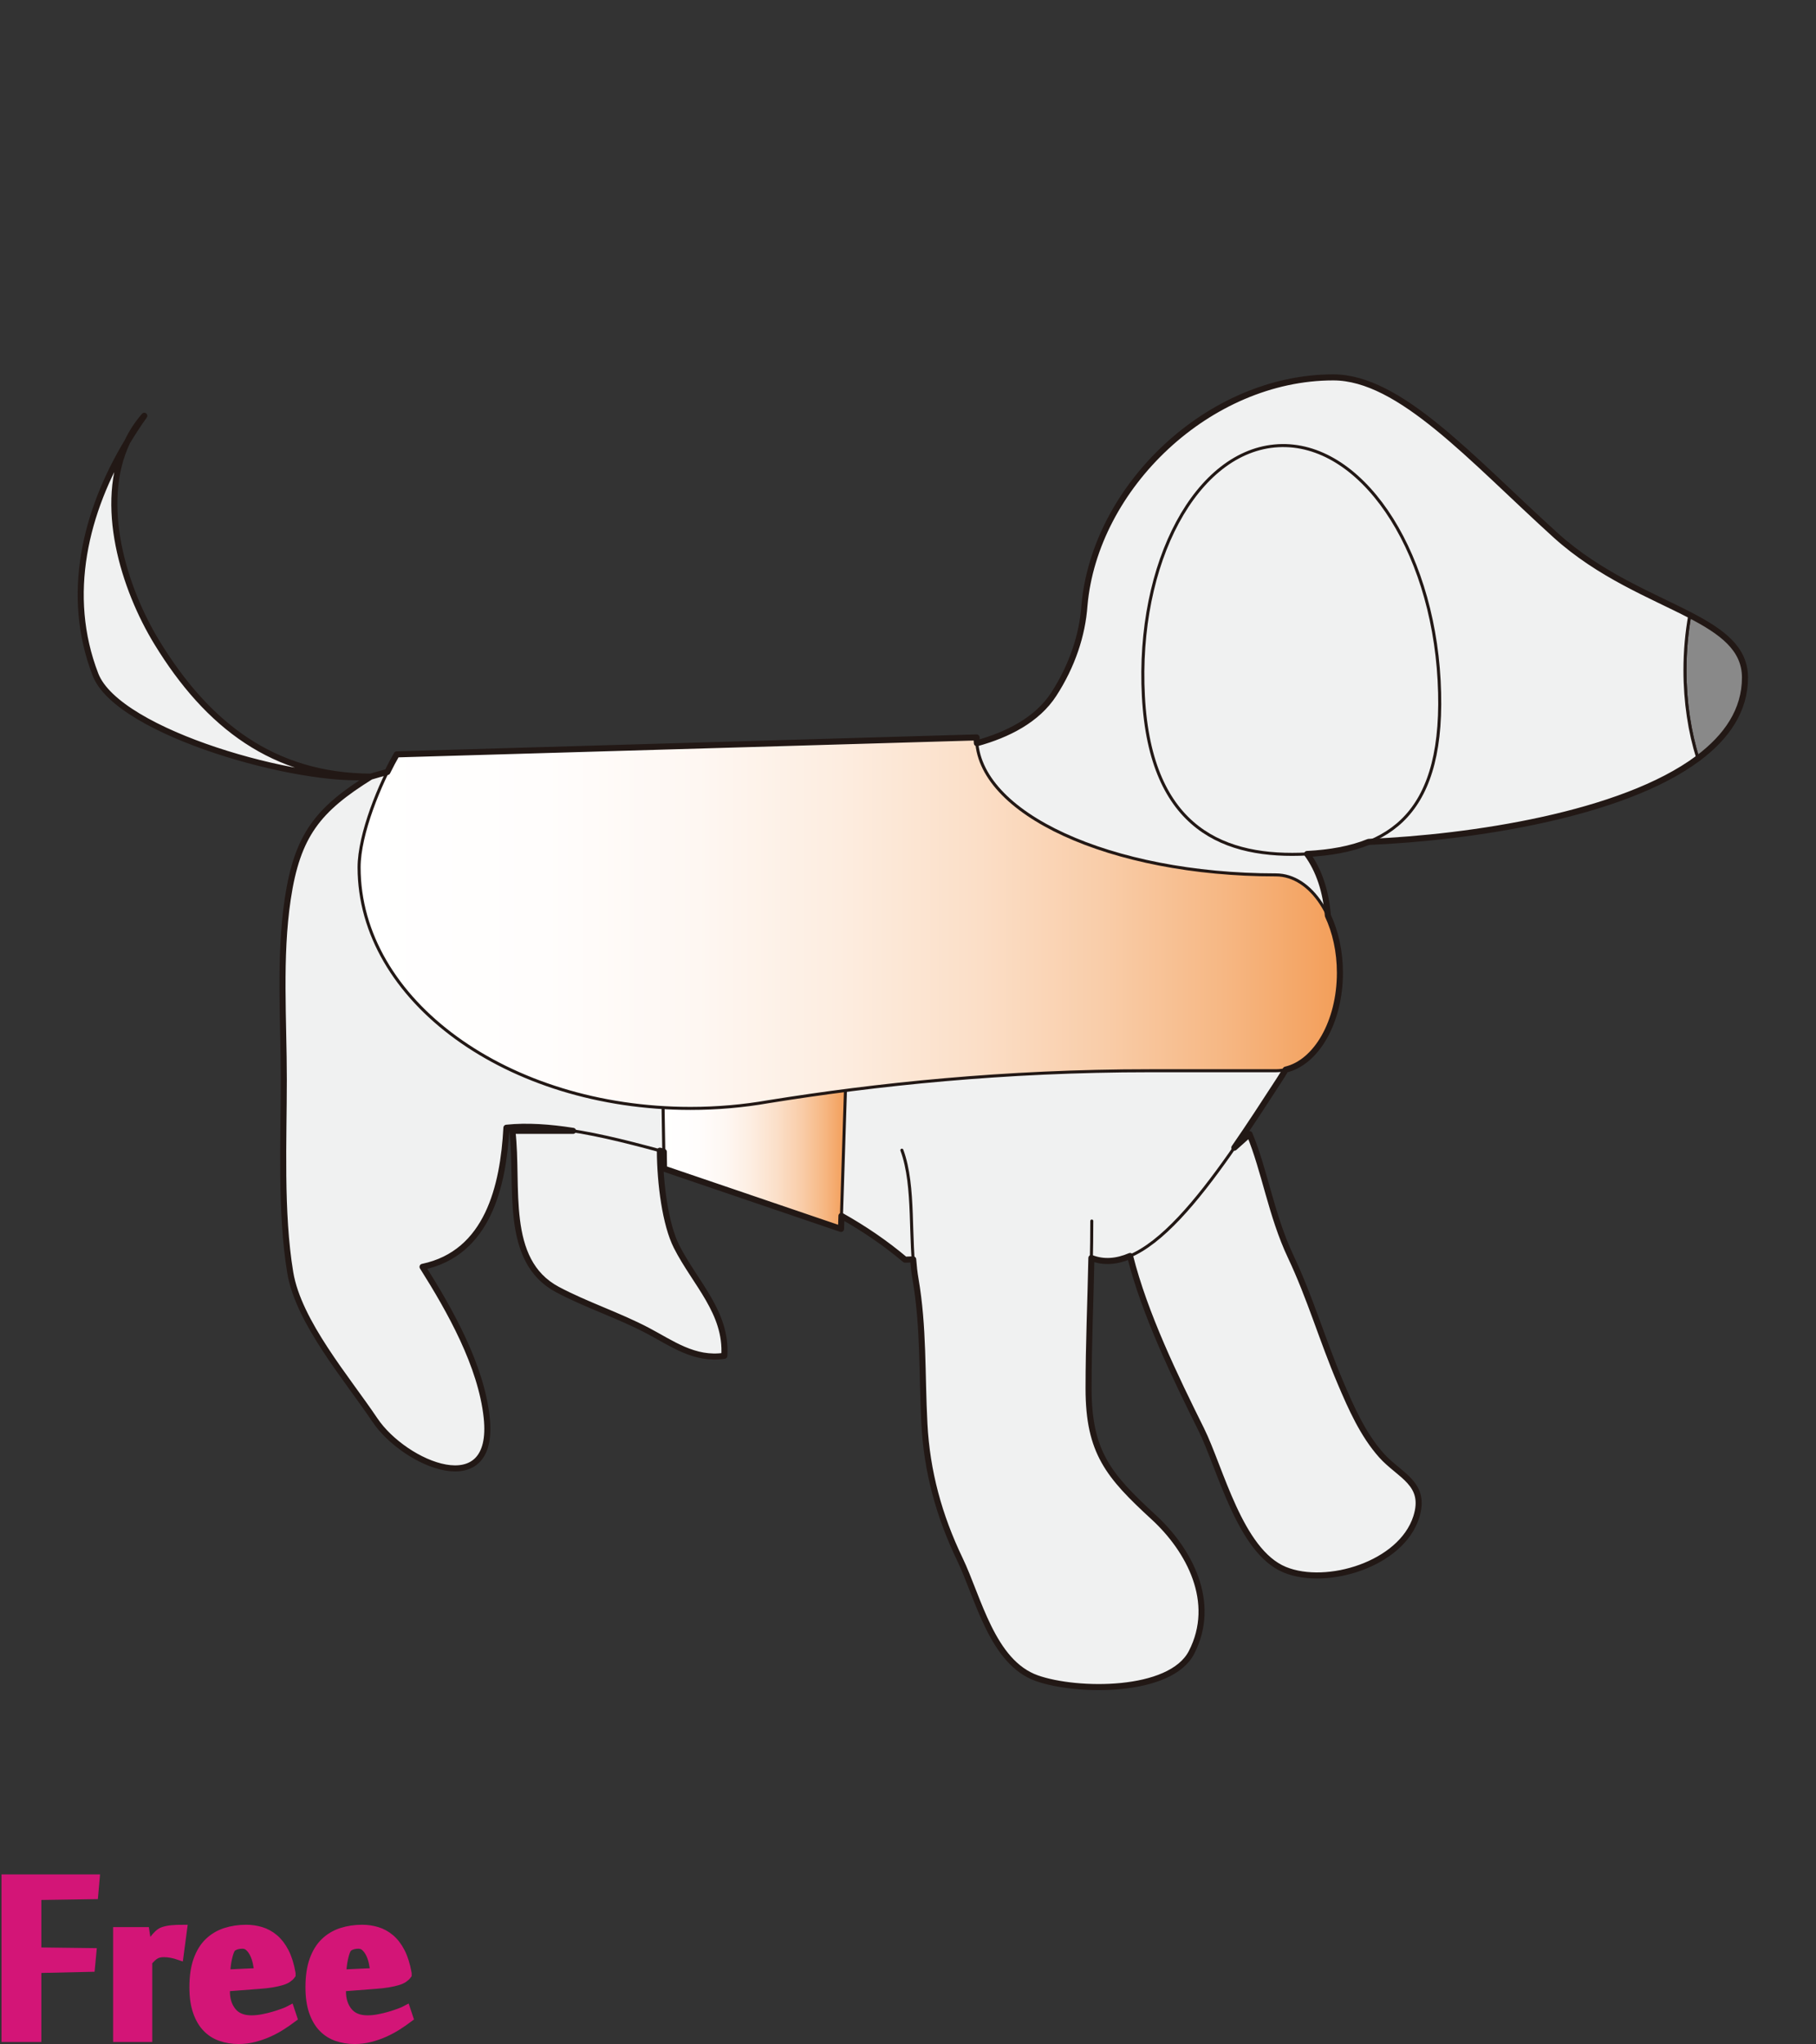 <?xml version="1.0" encoding="utf-8"?>
<!-- Generator: Adobe Illustrator 12.0.0, SVG Export Plug-In . SVG Version: 6.00 Build 51448)  -->
<!DOCTYPE svg PUBLIC "-//W3C//DTD SVG 1.1//EN" "http://www.w3.org/Graphics/SVG/1.1/DTD/svg11.dtd">
<svg  version="1.1" id="レイヤー_1" xmlns="http://www.w3.org/2000/svg" xmlns:xlink="http://www.w3.org/1999/xlink" width="600" height="675.129"
	 viewBox="0 0 600 675.129" overflow="visible" enable-background="new 0 0 600 675.129" xml:space="preserve">
<rect x="0" y="0" width="600" height="675.129" fill="#333333" stroke="none"/>
<rect fill="none" width="600" height="675"/>
<g>
	<path fill="#898989" stroke="#221815" stroke-linecap="round" stroke-linejoin="round" d="M576.535,223.803
		c0-9.56-7.518-15.103-18.221-20.657c-1.044,5.768-1.607,11.892-1.607,18.245c0,10.532,1.549,20.439,4.266,29.113
		C570.565,243.349,576.535,234.553,576.535,223.803z"/>
	<path fill="#F0F1F1" stroke="#221815" stroke-linecap="round" stroke-linejoin="round" d="M218.21,373.517
		c-0.798,11.241,0.813,29.37,5.345,38.264c6.179,12.138,16.654,21.761,15.764,36.03c-9.873,1.491-17.39-4.137-25.337-8.326
		c-9.625-5.063-20.331-8.518-29.804-13.561c-17.973-9.578-12.726-34.146-14.891-52.407"/>
	<path fill="#F0F1F1" stroke="#221815" stroke-linecap="round" stroke-linejoin="round" d="M372.424,410.743
		c4.221,20.135,15.365,43.09,24.463,61.396c6.363,12.798,12.756,40.25,27.627,46.34c13.785,5.642,38.389-1.761,43.389-17.341
		c3.605-11.209-5.496-13.718-11.507-20.459c-6.052-6.79-9.953-15.586-13.512-23.969c-6.034-14.203-9.965-27.973-16.458-41.714
		c-6.387-13.519-8.526-28.208-13.584-40.415"/>
	<path fill="#F0F1F1" stroke="#221815" stroke-linecap="round" stroke-linejoin="round" d="M122.488,256.527
		c-31.967-0.161-53.844-16.832-70.611-44.244c-12.533-20.489-22.195-54.257-4.206-74.953
		c-17.479,24.583-27.581,55.806-16.138,85.455C39.026,242.209,99.564,258.828,122.488,256.527"/>
	<path fill="#F0F1F1" stroke="#221815" stroke-linecap="round" stroke-linejoin="round" d="M558.314,203.146
		c-12.665-6.573-29.8-13.161-44.443-26.443c-27.941-25.338-51.369-52.055-73.371-52.055c-41.029,0-78.79,36.087-82.209,75.437
		c-0.68,9.615-4.027,19.817-10.141,29.234c-10.854,16.718-38.16,19.561-53.365,19.765c-28.336-2.897-60.236,1.064-89.118,1.064
		c-28.517,0-56.265-1.872-83.179,6.38c-17.4,10.834-24.245,19.242-27.416,40.414c-2.871,19.168-1.306,39.891-1.301,59.56
		c0.005,20.017-1.173,43.896,2.129,63.813c2.711,16.338,18.729,34.951,27.949,48.686c9.845,14.666,40.011,27.488,36.95-0.854
		c-1.845-17.08-12.036-35.201-21.19-49.716c21.563-4.522,26.664-26.612,27.711-45.948c20.371-2.118,46.231,6.708,65.838,11.611
		c23.518,5.88,47.105,16.133,65.881,31.967l58.496-2.128c19.758,12.827,44.082-24.808,65.022-57.072
		c20.943-32.268,21.903-68.82,2.146-81.646l15.797,3.123c32.324,0,92.197-6.749,120.473-27.834
		c-2.717-8.674-4.266-18.581-4.266-29.113C556.707,215.038,557.271,208.914,558.314,203.146z"/>
	<path fill="#F0F1F1" stroke="#221815" stroke-linecap="round" stroke-linejoin="round" d="M475.484,224.783
		c2.367,44.284-16.521,55.829-43.5,57.271c-26.984,1.44-51.84-7.759-54.209-52.046c-2.365-44.287,17.584-81.353,44.568-82.798
		C449.324,145.767,473.115,180.496,475.484,224.783z"/>
	<linearGradient id="XMLID_3_" gradientUnits="userSpaceOnUse" x1="219.072" y1="382.043" x2="279.397" y2="382.043">
		<stop  offset="0" style="stop-color:#FFFFFF"/>
		<stop  offset="0.19" style="stop-color:#FFFDFC"/>
		<stop  offset="0.345" style="stop-color:#FEF7F2"/>
		<stop  offset="0.489" style="stop-color:#FDEDE0"/>
		<stop  offset="0.626" style="stop-color:#FBDFC8"/>
		<stop  offset="0.757" style="stop-color:#F9CDA9"/>
		<stop  offset="0.883" style="stop-color:#F6B783"/>
		<stop  offset="1" style="stop-color:#F39E59"/>
	</linearGradient>
	<polygon fill="url(#XMLID_3_)" stroke="#221815" stroke-linecap="round" stroke-linejoin="round" points="277.875,405.91 
		219.406,386.005 219.072,365.586 279.396,358.178 	"/>
	<path fill="#F0F1F1" stroke="#221815" stroke-linecap="round" stroke-linejoin="round" d="M360.727,403.297
		c0,18.835-1.064,36.444-1.064,55.309c0,21.088,6.641,28.852,21.479,42.49c11.752,10.795,21.068,28.1,12.547,44.664
		c-6.961,13.541-37.849,13.219-51.072,8.555c-14.809-5.217-19.319-26.484-25.496-39.344c-6.895-14.35-10.877-28.986-11.697-44.718
		c-0.862-16.548-0.191-31.894-2.951-47.866c-2.202-12.725-0.025-30.447-4.494-42.486"/>
	<linearGradient id="XMLID_4_" gradientUnits="userSpaceOnUse" x1="118.643" y1="304.833" x2="442.703" y2="304.833">
		<stop  offset="0" style="stop-color:#FFFFFF"/>
		<stop  offset="0.19" style="stop-color:#FFFDFC"/>
		<stop  offset="0.345" style="stop-color:#FEF7F2"/>
		<stop  offset="0.489" style="stop-color:#FDEDE0"/>
		<stop  offset="0.626" style="stop-color:#FBDFC8"/>
		<stop  offset="0.757" style="stop-color:#F9CDA9"/>
		<stop  offset="0.883" style="stop-color:#F6B783"/>
		<stop  offset="1" style="stop-color:#F39E59"/>
	</linearGradient>
	<path fill="url(#XMLID_4_)" stroke="#221815" stroke-linecap="round" stroke-linejoin="round" d="M253.858,363.887
		c-8.256,1.445-16.875,2.214-25.745,2.214c-60.459,0-109.471-35.647-109.471-79.617c0-10.994,6.9-27.796,12.439-37.32l191.574-5.598
		c0,25.078,44.281,45.406,98.898,45.406c11.681,0,21.148,14.479,21.148,32.345c0,17.864-9.468,32.342-21.148,32.342h-41.674
		C331.773,353.658,289.287,358.174,253.858,363.887"/>
</g>
<path fill="none" stroke="#221815" stroke-width="2" stroke-linecap="round" stroke-linejoin="round" d="M558.314,203.146
	c-12.665-6.573-29.8-13.161-44.443-26.443c-27.941-25.338-51.369-52.055-73.371-52.055c-41.029,0-78.79,36.087-82.209,75.437
	c-0.68,9.615-4.027,19.817-10.141,29.234c-5.487,8.452-15.182,13.354-25.389,16.165c-0.058-0.636-0.105-1.275-0.105-1.918
	l-191.574,5.598c-1.004,1.728-2.055,3.699-3.1,5.828c-1.834,0.471-3.666,0.976-5.494,1.536
	c-17.4,10.834-24.245,19.242-27.416,40.414c-2.871,19.168-1.306,39.891-1.301,59.56c0.005,20.017-1.173,43.896,2.129,63.813
	c2.711,16.338,18.729,34.951,27.949,48.686c9.845,14.666,40.011,27.488,36.95-0.854c-1.845-17.08-12.036-35.201-21.19-49.716
	c21.563-4.522,26.664-26.612,27.711-45.948c6.865-0.713,14.356-0.168,22.02,1.034h-20.053c2.165,18.261-3.082,42.829,14.891,52.407
	c9.473,5.043,20.179,8.497,29.804,13.561c7.947,4.189,15.464,9.817,25.337,8.326c0.891-14.27-9.585-23.893-15.764-36.03
	c-3.727-7.316-5.475-20.876-5.534-31.717c0.434,0.118,0.862,0.233,1.294,0.351l0.092,5.591l58.469,19.905l0.138-4.317
	c7.448,4.192,14.53,8.989,21.026,14.468l2.676-0.099c0.173,2.236,0.406,4.399,0.756,6.425c2.76,15.973,2.089,31.318,2.951,47.866
	c0.82,15.731,4.803,30.368,11.697,44.718c6.177,12.859,10.688,34.127,25.496,39.344c13.224,4.664,44.111,4.986,51.072-8.555
	c8.521-16.564-0.795-33.869-12.547-44.664c-14.838-13.639-21.479-21.402-21.479-42.49c0-14.738,0.644-28.717,0.929-43.104
	c4.109,1.592,8.392,1.215,12.78-0.663c4.766,19.104,15.029,40.224,23.516,57.301c6.363,12.798,12.756,40.25,27.627,46.34
	c13.785,5.642,38.389-1.761,43.389-17.341c3.605-11.209-5.496-13.718-11.507-20.459c-6.052-6.79-9.953-15.586-13.512-23.969
	c-6.034-14.203-9.965-27.973-16.458-41.714c-6.387-13.519-8.526-28.208-13.584-40.415l-5.02,4.489
	c5.025-7.244,9.967-14.866,14.735-22.211c0.771-1.186,1.503-2.379,2.22-3.576c10.151-2.372,17.926-15.78,17.926-31.968
	c0-7.048-1.478-13.564-3.98-18.877c-0.627-7.965-2.91-14.969-6.861-20.38c0.041-0.002,0.082-0.002,0.123-0.004
	c7.442-0.399,14.262-1.571,20.197-3.981c33.525-1.412,83.646-8.819,108.791-27.57c9.593-7.154,15.563-15.95,15.563-26.7
	C576.535,214.243,569.018,208.7,558.314,203.146z M42.064,145.896c1.762-2.93,3.635-5.793,5.606-8.566
	C45.359,139.988,43.514,142.863,42.064,145.896z M51.877,212.283c-10.924-17.858-19.66-45.801-9.813-66.387
	c-13.871,23.046-20.684,50.585-10.531,76.889c7.493,19.424,68.031,36.043,90.955,33.742
	C90.521,256.366,68.645,239.695,51.877,212.283z"/>
<g>
	<path fill="#D31577" stroke="#D31577" stroke-width="3" d="M12.159,672.959H2V620.6h29.416l-0.455,5.189l-18.802,0.281v18.643
		l18.177,0.23l-0.453,4.842l-17.724,0.398V672.959z"/>
	<path fill="#D31577" stroke="#D31577" stroke-width="3" d="M59.162,645.846c-0.764-0.266-1.584-0.48-2.46-0.652
		c-0.877-0.17-1.716-0.256-2.517-0.256c-0.572,0-1.09,0.049-1.547,0.145c-0.457,0.092-0.886,0.256-1.287,0.482
		s-0.801,0.529-1.201,0.906c-0.401,0.383-0.849,0.836-1.344,1.365v25.123H38.87v-34.943h9.017l0.862,5.568h0.058
		c0.264-0.418,0.584-0.9,0.963-1.449c0.377-0.549,0.783-1.098,1.217-1.648c0.436-0.547,0.889-1.049,1.359-1.504
		c0.471-0.453,0.954-0.775,1.446-0.967c0.867-0.32,1.849-0.531,2.944-0.631c1.097-0.1,2.285-0.15,3.57-0.15L59.162,645.846z"/>
	<path fill="#D31577" stroke="#D31577" stroke-width="3" d="M81.334,637.234c1.667,0,3.285,0.236,4.857,0.709
		c1.569,0.473,3.02,1.266,4.345,2.379c1.325,1.115,2.47,2.605,3.437,4.477c0.965,1.871,1.694,4.203,2.188,6.998v0.453
		c-0.304,0.416-0.712,0.795-1.224,1.135c-0.511,0.34-1.183,0.635-2.017,0.877c-0.834,0.248-1.856,0.475-3.067,0.682
		c-1.211,0.209-2.67,0.369-4.373,0.482l-11.02,0.85v1.475c0,2.719,0.719,4.965,2.158,6.742c1.439,1.773,3.597,2.662,6.475,2.662
		c1.174,0,2.406-0.121,3.693-0.367s2.508-0.539,3.663-0.881c1.155-0.34,2.213-0.691,3.18-1.051c0.966-0.359,1.695-0.672,2.188-0.938
		l0.853,2.557c-1.06,0.799-2.253,1.629-3.579,2.486c-1.326,0.859-2.746,1.633-4.26,2.32c-1.516,0.686-3.114,1.25-4.799,1.689
		c-1.686,0.439-3.42,0.658-5.198,0.658c-2.083,0-4.028-0.311-5.832-0.938c-1.803-0.623-3.362-1.615-4.675-2.98
		c-1.313-1.361-2.348-3.141-3.108-5.336c-0.76-2.193-1.141-4.863-1.141-8.006c0-3.521,0.437-6.5,1.312-8.941
		c0.875-2.443,2.092-4.41,3.651-5.906c1.56-1.494,3.392-2.582,5.499-3.266C76.645,637.576,78.91,637.234,81.334,637.234z
		 M76.617,643.168c-0.266,0.229-0.521,0.654-0.768,1.279s-0.465,1.363-0.652,2.215c-0.19,0.852-0.342,1.742-0.455,2.67
		c-0.114,0.928-0.17,1.825-0.17,2.697l10.964-0.514c-0.115-1.02-0.286-2.08-0.513-3.18c-0.228-1.098-0.559-2.1-0.994-3.01
		c-0.438-0.908-0.977-1.664-1.619-2.271c-0.645-0.606-1.42-0.908-2.327-0.908c-0.646,0-1.25,0.074-1.819,0.227
		C77.695,642.523,77.146,642.789,76.617,643.168z"/>
	<path fill="#D31577" stroke="#D31577" stroke-width="3" d="M119.678,637.234c1.666,0,3.285,0.236,4.857,0.709
		c1.57,0.473,3.02,1.266,4.345,2.379c1.326,1.115,2.47,2.605,3.437,4.477c0.965,1.871,1.694,4.203,2.188,6.998v0.453
		c-0.304,0.416-0.712,0.795-1.223,1.135c-0.512,0.34-1.184,0.635-2.018,0.877c-0.832,0.248-1.854,0.475-3.066,0.682
		c-1.211,0.209-2.67,0.369-4.373,0.482l-11.02,0.85v1.475c0,2.719,0.719,4.965,2.157,6.742c1.438,1.773,3.597,2.662,6.476,2.662
		c1.174,0,2.405-0.121,3.692-0.367c1.288-0.246,2.509-0.539,3.663-0.881c1.154-0.34,2.214-0.691,3.182-1.051
		c0.965-0.359,1.695-0.672,2.187-0.938l0.853,2.557c-1.061,0.799-2.254,1.629-3.578,2.486c-1.328,0.859-2.748,1.633-4.261,2.32
		c-1.515,0.686-3.114,1.25-4.799,1.689s-3.419,0.658-5.199,0.658c-2.083,0-4.026-0.311-5.832-0.938
		c-1.804-0.623-3.362-1.615-4.675-2.98c-1.313-1.361-2.348-3.141-3.109-5.336c-0.76-2.193-1.141-4.863-1.141-8.006
		c0-3.521,0.436-6.5,1.313-8.941c0.873-2.443,2.092-4.41,3.65-5.906c1.561-1.494,3.391-2.582,5.499-3.266
		C114.988,637.576,117.253,637.234,119.678,637.234z M114.961,643.168c-0.266,0.229-0.521,0.654-0.768,1.279
		c-0.248,0.625-0.465,1.363-0.652,2.215c-0.189,0.852-0.342,1.742-0.456,2.67c-0.112,0.928-0.169,1.825-0.169,2.697l10.964-0.514
		c-0.116-1.02-0.286-2.08-0.513-3.18c-0.227-1.098-0.559-2.1-0.994-3.01c-0.436-0.908-0.975-1.664-1.619-2.271
		c-0.645-0.606-1.42-0.908-2.327-0.908c-0.646,0-1.25,0.074-1.819,0.227C116.039,642.523,115.49,642.789,114.961,643.168z"/>
</g>
</svg>

